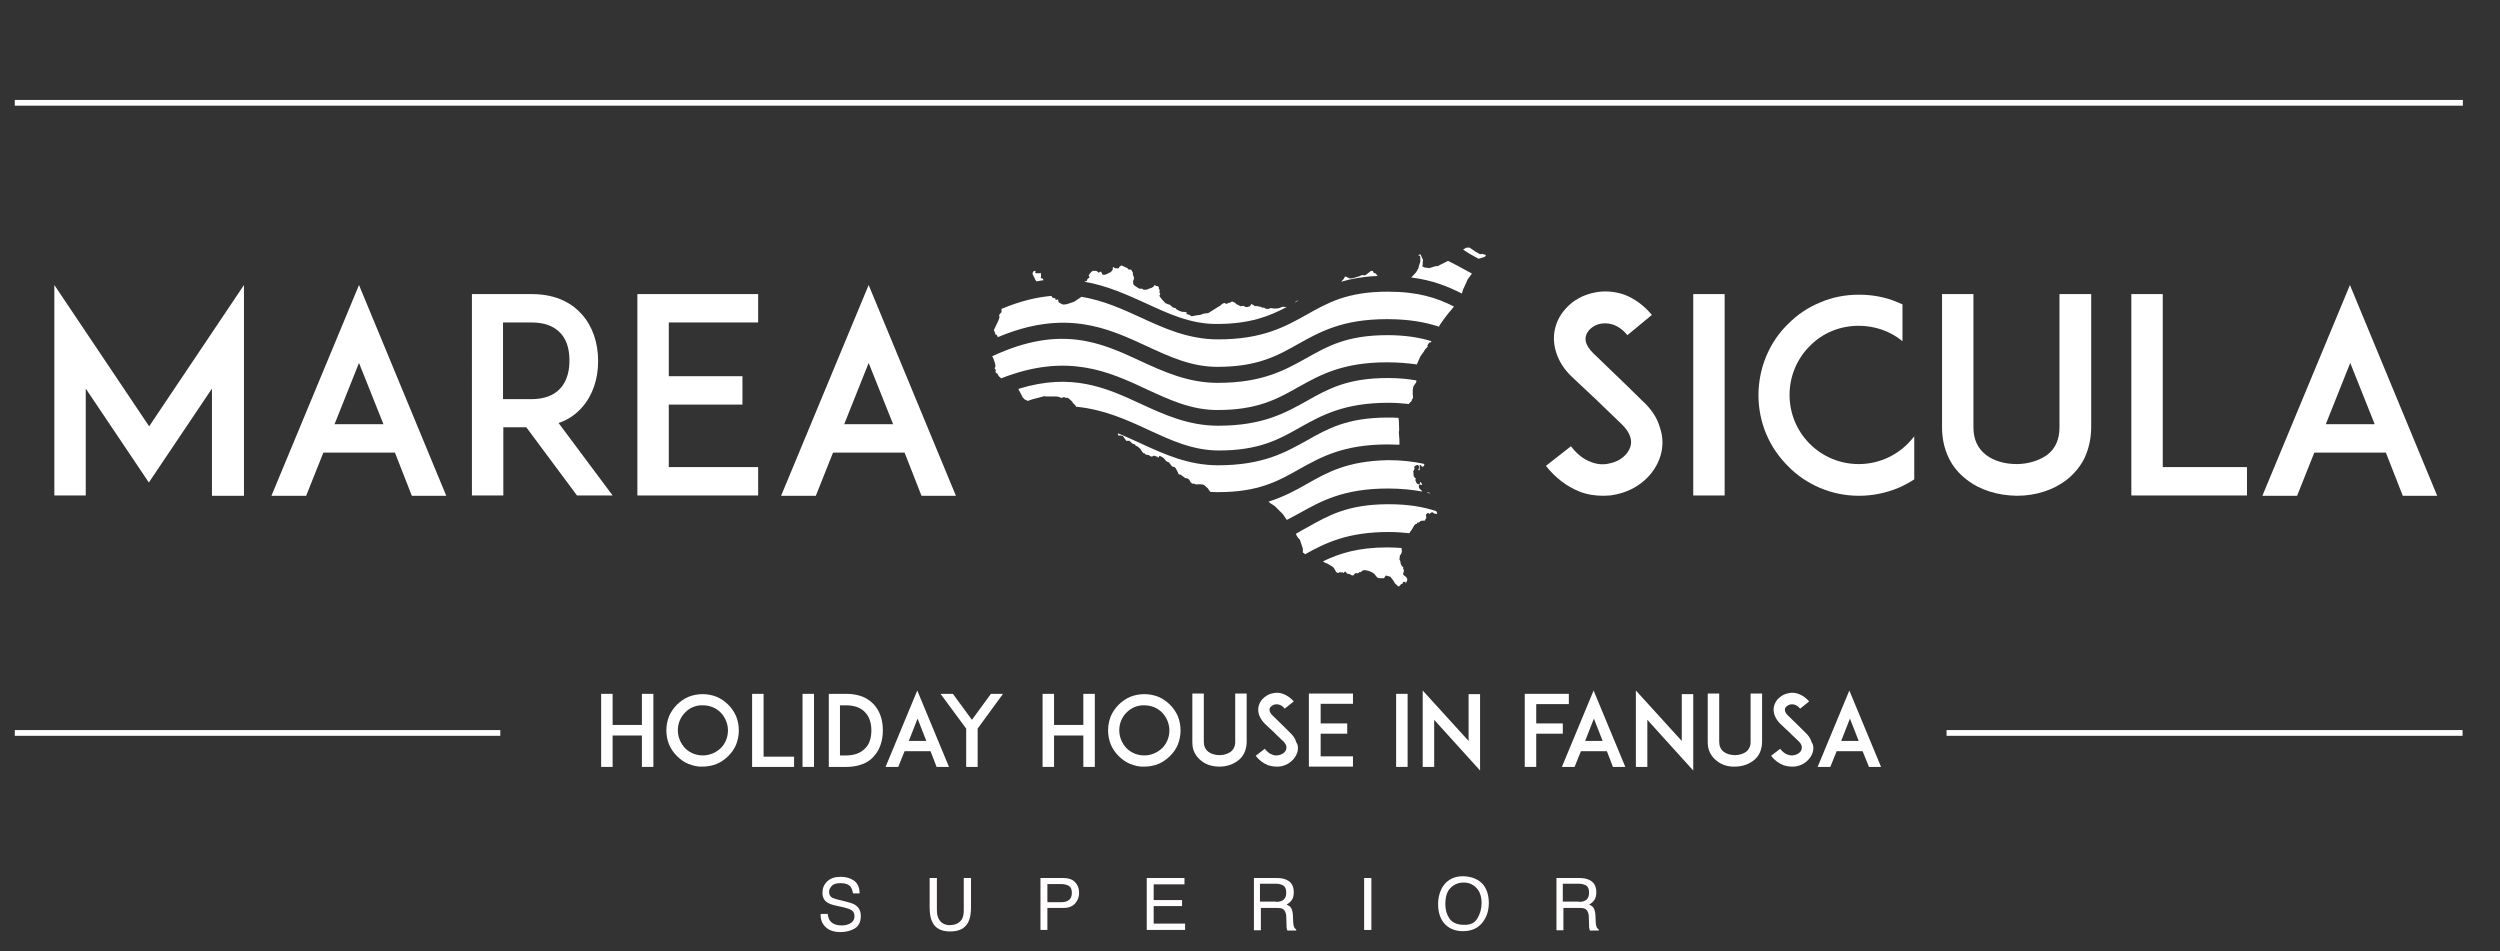 <?xml version="1.0" encoding="utf-8"?>
<!-- Generator: Adobe Illustrator 18.1.1, SVG Export Plug-In . SVG Version: 6.00 Build 0)  -->
<svg version="1.1" id="Livello_1" xmlns="http://www.w3.org/2000/svg" xmlns:xlink="http://www.w3.org/1999/xlink" x="0px" y="0px"
	 viewBox="0 0 828 315" enable-background="new 0 0 828 315" xml:space="preserve">
<rect x="0" y="0" width="828" height="315" fill="#333333" stroke="none"/>
<g>
	<path fill="#FFFFFF" d="M70.2,164.1v-35.4l-20.9,31.1l-20.9-31.1v35.4H18V94.4l31.4,46.8l31.4-46.8v69.8H70.2z"/>
	<path fill="#FFFFFF" d="M130.8,149.9h-23.7l-5.7,14.3H89.9l29-69.8l28.9,69.8h-11.4L130.8,149.9z M127,140.5l-8.1-20.3l-8.1,20.3
		H127z"/>
	<path fill="#FFFFFF" d="M202.9,164.1h-11.8l-16.8-22.6h-7.6v22.6h-10.4V97.4h8.8h11c8.8,0,13.9,3.6,16.6,6.7
		c3.5,3.9,5.4,9.3,5.4,15.5c0,6.1-1.9,11.5-5.4,15.4c-1.6,1.8-4.1,3.9-7.7,5.1L202.9,164.1z M176,132.2c4.3,0,7.6-1.3,9.6-3.6
		c2.5-2.7,3-6.5,3-9.1c0-2.7-0.4-6.5-3-9.2c-2.1-2.3-5.3-3.5-9.6-3.5h-9.4v25.4H176z"/>
	<path fill="#FFFFFF" d="M221.5,124.6h24.4v9.4h-24.4v20.7h29.6v9.4h-29.7h-10.3V97.4h10.3h29.7v9.4h-29.6V124.6z"/>
	<path fill="#FFFFFF" d="M299.6,149.9h-23.7l-5.7,14.3h-11.5l29-69.8l28.9,69.8h-11.4L299.6,149.9z M295.8,140.5l-8.1-20.3
		l-8.1,20.3H295.8z"/>
	<path fill="#FFFFFF" d="M550,150.8c-1.9,6.5-7.7,11.6-15,13c-1.3,0.3-2.7,0.4-4,0.4c-2.7,0-5.4-0.4-7.9-1.4
		c-4.2-1.7-7.9-4.5-11.1-8.5l8.3-6.5c1.9,2.5,4.1,4.3,6.6,5.2c2,0.8,4.1,1,6.1,0.5c3.4-0.6,6.2-2.9,7-5.6c0.9-3.1-1.2-5.8-3.1-7.6
		c-3-2.8-7.8-7.6-8.2-7.9l-8.2-7.7c-2.5-2.4-4.2-5.1-5.1-8c-0.9-2.8-1-5.8-0.2-8.5c0.8-2.9,2.5-5.4,4.9-7.5c2.2-1.9,5-3.2,8-3.8
		c3.2-0.7,6.7-0.4,9.9,0.7c3.4,1.3,6.5,3.6,9.1,6.7L539,111c-3.4-4.1-6.9-4.1-8.8-3.8c-2.3,0.4-4.3,2-4.9,3.9
		c-0.4,1.3-0.3,3.3,2.5,6l11.1,10.7c1.6,1.6,3.6,3.5,5,4.9c2.9,2.6,4.9,5.6,5.8,8.7C550.8,144.5,550.9,147.7,550,150.8z"/>
	<path fill="#FFFFFF" d="M560.8,164.1V97.4h10.4v66.7H560.8z"/>
	<path fill="#FFFFFF" d="M634.1,158.7c-1.7,1.1-3.5,2.1-5.4,2.9c-4.1,1.7-8.5,2.6-13,2.6s-8.9-0.9-12.9-2.6c-4-1.7-7.6-4.1-10.6-7.2
		c-3.1-3.1-5.5-6.6-7.2-10.6c-1.7-4-2.6-8.5-2.6-12.9c0-4.5,0.9-8.9,2.6-13c1.7-4,4.1-7.6,7.2-10.6c3.1-3.1,6.6-5.5,10.6-7.1
		c4-1.8,8.5-2.6,12.9-2.6s8.9,0.8,13,2.6c0.5,0.2,1,0.4,1.4,0.6V113c-4-3.3-9.1-5.1-14.5-5.1c-6.1,0-11.9,2.3-16.2,6.7
		c-4.3,4.3-6.7,10.1-6.7,16.2c0,6.1,2.4,11.9,6.7,16.2s10.1,6.7,16.2,6.7s11.9-2.4,16.2-6.7c0.8-0.8,1.5-1.6,2.2-2.5V158.7z"/>
	<path fill="#FFFFFF" d="M651.3,158.8c-2.6-2-4.6-4.4-5.9-7.2c-1.5-3.1-2.2-6.5-2.2-10.2V97.4h10.4v44.1c0,4,1.4,7,4.1,9.1
		c2.5,2,6.2,3.1,10.2,3.1c3.9,0,7.6-1.2,10.2-3.1c2.7-2.1,4-5.1,4-9.1V97.4h10.5v44.1c0,3.7-0.8,7.1-2.2,10.2
		c-1.4,2.8-3.4,5.2-5.9,7.2c-4.4,3.4-10.2,5.3-16.5,5.3C661.6,164.1,655.7,162.3,651.3,158.8z"/>
	<path fill="#FFFFFF" d="M744.2,164.1h-28h-10.3V97.4h10.4v57.3h27.9V164.1z"/>
	<path fill="#FFFFFF" d="M790.2,149.9h-23.7l-5.7,14.3h-11.5l29-69.8l28.9,69.8h-11.4L790.2,149.9z M786.5,140.5l-8.1-20.3
		l-8.1,20.3H786.5z"/>
</g>
<g>
	<path fill="#FFFFFF" d="M345.6,92.8l-0.2-0.5l-0.4-0.1l-0.3-0.1l0.1-0.8l-0.1-0.9h-0.1l-0.3,0.1h-1.1l-0.3-0.1v-0.3l0.1-0.1
		l-0.1-0.3h-0.1l-0.4,0.1l-0.3,0.3l-0.1,0.4v0.3l0.8,1.6l0.1,0.3l0.3,0.3l-0.1,0.2C344,93.1,344.8,92.9,345.6,92.8z"/>
	<path fill="#FFFFFF" d="M476.3,88.1l-1,0.1l-1.6,0.5l-0.4,0.1l-0.6-0.1l-0.9-0.1l-0.5-0.3l-0.3-0.1l0.1-0.3l0.1-0.1v-0.3V87
		l0.1-0.9l-0.8-1.8h-0.5l-0.3,0.3l0.6,0.1l0.1,0.5v0.6v0.9l-0.3,0.9l-0.1,0.4h-0.1v0.4l-0.1,0.3v0.1l-0.8,1.4l-1.6,1.7
		c7.1,0.9,12.2,3,16.7,5.3l0.1-0.1l0.4-1.3l0.9-1.9l0.6-1.4l0.3-0.4l0.6-0.8l0.5-0.7c-0.5-0.3-1-0.5-1.5-0.8
		c-2.1-1.2-4.2-2.3-6.4-3.4l-2.8,1.4L476.3,88.1z"/>
	<path fill="#FFFFFF" d="M428.9,100.2c0.3-0.2,0.7-0.4,1-0.6l-0.1-0.1l-0.8,0.5L428.9,100.2z"/>
	<path fill="#FFFFFF" d="M456.3,91.4l-0.3-0.3l-0.3-0.5l-0.3-0.1l-0.4-0.1l-0.3-0.6l-0.3-0.1h-0.3l-1.4,1.1l-0.6,0.4l-1-0.1
		l-0.9,0.4l-2,0.6l-0.6,0.1H447l-1.1-0.5l-0.1-0.1h-0.3l-0.1,0.1l-0.3,0.6l-0.9,1C447.6,92.3,451.5,91.6,456.3,91.4z"/>
	<path fill="#FFFFFF" d="M467.6,175.4l0.8-1.4l0.4-0.4l0.4-0.1l0.3-0.5l0.4,0.1l0.1-0.1l0.6-0.5l1.4-0.1l0.1-0.5l0.3-0.3l-0.1-1
		l0.1-0.3l0.3-0.3l0.4-0.1l0.3,0.3h0.1l0.4-0.4l0.3-0.1h0.4l0.4,0.4l1,0.1V170l-0.3-0.7c-4.2-1.4-9.1-2.3-15.8-2.3
		c-13.4,0-19.9,3.7-26.8,7.6c-1.3,0.7-2.6,1.4-3.9,2.2l0.3,0.7l0.4,0.6l0.4,0.4l0.3,0.4l0.1,0.4l0.3,0.9l0.5,1.5v1.3l0.5,0.3
		l0.2,0.3c6.8-3.8,14.1-7.4,27.8-7.4c2.5,0,4.7,0.2,6.8,0.4l0.2-0.4L467.6,175.4z"/>
	<path fill="#FFFFFF" d="M379.7,128.9c7.6,3.5,14.8,6.9,23.5,6.9c13.4,0,19.9-3.7,26.8-7.6c7.2-4,14.6-8.2,29.4-8.2
		c3.7,0,7,0.3,9.9,0.7l0,0v-0.1l1.1-2.5l1.4-2l-0.1-0.1h0.1l0.3-0.4l0.8-0.8l-0.1-0.1v-0.3v-0.1l0.6-0.9l0.3,0.1l0.1-0.1l0.1-0.1
		l0.2-0.3c-3.9-1.2-8.6-2-14.6-2c-13.4,0-19.9,3.7-26.8,7.6c-7.2,4-14.6,8.2-29.4,8.2c-9.8,0-17.9-3.7-25.7-7.3
		c-12.9-6-26.3-12.1-49-1.5l0.4,0.7l0.6,1.8l0.1,0.9l-0.3,0.6l0.4,0.5v0.3l-0.1,0.4l0.3,0.4l0.3,0.1l0.5,0.9l0.8,0.7
		C353.5,116.7,367.3,123.1,379.7,128.9z"/>
	<path fill="#FFFFFF" d="M379.7,114.6c7.6,3.5,14.8,6.9,23.5,6.9c13.4,0,19.9-3.7,26.8-7.6c7.2-4,14.6-8.2,29.4-8.2
		c7.2,0,12.7,1,17.2,2.5l0.2-0.5l1-1.4l0.4-0.6l0.3-0.4l1.4-1.8l0.8-0.9l0.3-0.4l0.4-0.5l0.1-0.2c-5.5-2.8-11.7-4.9-21.9-4.9
		c-13.4,0-19.9,3.7-26.8,7.6c-7.2,4-14.6,8.2-29.4,8.2c-9.8,0-17.9-3.7-25.7-7.3c-6.1-2.8-12.3-5.6-19.5-6.8l-0.3,0.2l-2.1,1.4
		l-1.4,0.5l-1.3,0.4h-0.5l-0.1,0.1l-0.6-0.1l-1-0.5l-0.3-0.3l-0.1-0.3v-0.4l-0.1-0.1h-0.1l-0.3,0.1h-0.4l-0.1-0.5l-0.6-0.1l-0.1-0.1
		l-0.3-0.1l-0.1-0.1l-0.1-0.4c-4.9,0.4-10.4,1.7-16.6,4.3v0.1v0.6v0.4l-0.5,0.5l-0.3,0.5l0.1,0.5v0.3l-0.3,0.9l-1.1,2.3l-0.4,0.9
		v0.3l0.3,0.3v0.4l0.1,0.1l0.1,0.4l0.4,0.1l0.3,0.5v0.3C352.9,102.2,367,108.7,379.7,114.6z"/>
	<path fill="#FFFFFF" d="M488.8,85.2c0.3,0.2,0.6,0.3,0.9,0.5l2-0.6l0.3-0.3l0.1-0.3l-0.1-0.1l-1.1-0.3l-0.5,0.1l-0.4-0.1l-1.4-0.8
		l-1.3-0.9l-0.6-0.4H486l-0.5,0.1l-0.8,0.5l-0.1,0.1C486.1,83.7,487.4,84.5,488.8,85.2z"/>
	<path fill="#FFFFFF" d="M370.7,88.4l-0.1,0.4l-0.3,0.1l-0.4-0.1l-0.4,0.1l-0.3-0.1l-0.3-0.3h-0.3l-0.1,0.9l-0.3,0.4l-0.5,0.4
		l-1,0.5L366,91h-0.6l-0.3-0.1l-0.4-0.9h-0.3l-0.4,0.3l-0.3-0.1l-0.4-0.4l-0.5-0.1h-0.9l-0.5,0.4l-0.5,0.6l-0.3,0.4v0.3l0.3,0.5
		l-0.5,0.3l-0.3,0.3l-0.1,0.5l-0.3,0.1l-0.3,0.1l-0.3,0.1l0,0c7.6,1.3,14.1,4.3,20.3,7.1c7.6,3.5,14.8,6.9,23.5,6.9
		c11.2,0,17.6-2.6,23.4-5.7l-0.1,0.1l-1.4-0.1l-1.3,0.5l-1,0.1h-0.3l-1-0.1l-0.4-0.1l-0.5,0.3h-0.8l-0.4-0.1l-0.4-0.3h-0.6l-0.6-0.3
		l-0.8-0.1l-0.1-0.1h-0.9l-1-0.6l-0.3-0.1l-0.3,0.6l-0.1,0.1l-0.9,0.3h-0.5l-0.8-0.4l-1.1,0.1l-0.4-0.3l-0.9-0.4l-0.3-0.4l-0.9-0.4
		h-0.3l-0.4,0.3l-0.6,0.1l-0.5,0.3h-0.4l-0.5-0.3l-0.8,0.4H405l-0.4,0.1l-0.4,0.4l-1,0.6l-2.4,1.5l-0.6,0.4l-1,0.1l-0.6,0.1
		l-1.1,0.4l-1,0.1l-1.6,0.3h-0.4l-0.5-0.4l-1-0.3l-0.1-0.3l0.3-0.1v-0.1l-0.6-0.1l-0.3-0.1H392h-0.4l-0.9-0.3l-1-0.5l-0.3-0.4
		l-1-0.3l-1-0.9l-0.5-0.1l-0.9-0.4l-0.4-0.4l-0.9-1l-0.3-0.4l-0.3-0.4l-0.1-0.3l0.3-0.6l-0.3-0.4l0.1-0.8l-0.3-0.5v-0.5l-0.3-0.3
		l-0.6-0.1l-0.5-0.3l-0.3,0.5l-0.8,0.5l-0.5,0.1l-0.9,0.4l-1.1,0.1l-0.5-0.4h-1l-1.4-0.9l-0.5-0.5l-0.1-0.6v-0.5l0.3-0.9l-0.1-0.5
		l-0.3-0.8v-0.6l-0.5-0.9l-0.1-0.1h-0.6l-0.3-0.1l-0.3-0.4c-0.7-0.3-1.4-0.6-2-0.9l-0.4,0.3L370.7,88.4z"/>
	<path fill="#FFFFFF" d="M432.8,160.3c-3.8,2.2-7.8,4.3-12.8,5.9l0.2,0l0.6,0.5l1.4,0.9l2.7,2.7l1,1.5l0.3,0.4
		c1.4-0.7,2.7-1.5,4.1-2.2c7.2-4,14.6-8.2,29.4-8.2c4.4,0,8.1,0.4,11.3,1l-0.2-0.4l-0.5-0.4l-0.3-0.4l-0.1-0.5l0.1-0.6h0.3l0.6,0.1
		l0.1-0.1l-0.1-0.4h-0.1l-0.4-0.5l-0.1,0.1v0.3l-0.1,0.3l-0.3,0.1l-0.4-0.1l-0.4-0.4l-0.4-1l0.3-0.3l-0.5-0.5l-0.3-0.4l-0.1-1.4H468
		l0.4-0.8l0.1-0.3l-0.1-0.5l0.1-0.3l0.8-0.4h0.3l0.3,0.3v0.1l0.1,0.1v0.5l-0.3,0.6l0.1,0.1l0.3,0.1l0.1-0.4v-1.3l0.1-0.1l0.3,0.1
		l0.4,0.5l0.4-0.1l0.1-0.1l0.3-0.5l-0.3-0.3c-3.3-0.7-7.1-1.2-11.8-1.2C446.2,152.7,439.7,156.4,432.8,160.3z"/>
	<path fill="#FFFFFF" d="M464.8,190.4l-0.1-0.3l0.3-1.1l-0.3-0.8l0.1-0.3l-0.5-0.4l-0.4-0.8l-0.1-0.8l-0.3-0.6v-0.3l0.1-0.4V184
		l0.3-0.3l0.3-0.6l0.1-0.5l-0.1-1l0-0.1c-1.4-0.1-3-0.2-4.6-0.2c-9.9,0-16,2-21.4,4.6l0.1,0.1l0.4,0.3l1,0.4l1.8,1.1l0.4,0.5
		l0.6,1.1l0.1,0.1l0.6,0.3l0.5-0.3l0.6,0.1l0.3-0.1l0.4,0.3l0.4-0.5l0.3,0.1l0.4,0.5l0.1,0.1l0.6,0.1l0.4,0.1l0.4,0.3l0.3,0.1
		l0.4-0.1l0.5-0.6l0.3-0.1l0.4,0.1l0.4-0.1l0.3-0.3h0.5l0.5-0.5l0.4-0.1l0.4-0.1l1.4,0.3l1.3,0.6l0.5,0.4l0.8,1l0.4,0.3l0.5,0.1h0.4
		h0.8h0.3l0.5-0.8l0.1-0.1l1.1,0.3l0.3,0.1h0.1l0.6,0.8l0.4,0.5l0.5,0.9l1.1,1h0.3l0.3-0.3l0.4-0.5h0.4l0.1-0.5l0.1-0.1l0.5-0.1h0.3
		l0.1,0.5h0.1V193l0.4-0.9v-0.3l-0.3-0.6L464.8,190.4z"/>
	<path fill="#FFFFFF" d="M338.2,130.6l0.5,1l0.8,0.8l0.4,0.1l0.4,0.3l1.8-0.6l2.3-0.6l1.5-0.4l0.4,0.1h1.3h2.1l0.8,0.1l1.1,0.4
		l0.8-0.3l0.6,0.3l0.5-0.1l0.5,0.3l1,0.9l0.4,0.6l0.8,0.8l0.2,0.4c9.2,0.9,16.7,4.3,23.8,7.6c7.6,3.5,14.8,6.9,23.5,6.9
		c13.4,0,19.9-3.7,26.8-7.6c7.2-4,14.6-8.2,29.4-8.2c2.5,0,4.6,0.2,6.7,0.4l0.4-0.5l0.5-0.4l0.1-0.5l0.3-0.4l0.1-0.5l-0.1-1.1v-1.1
		l0.1-0.5l0.1-0.8l0.9-1.3l0.1-0.3V126c-2.8-0.5-5.8-0.8-9.5-0.8c-13.4,0-19.9,3.7-26.8,7.6c-7.2,4-14.6,8.2-29.4,8.2
		c-9.8,0-17.9-3.7-25.7-7.3c-11.2-5.2-22.7-10.4-40.4-4.9l0,0.1L338.2,130.6z"/>
	<path fill="#FFFFFF" d="M463.2,139v-0.3v-0.3c-1.2-0.1-2.3-0.1-3.6-0.1c-13.4,0-19.9,3.7-26.8,7.6c-7.2,4-14.6,8.2-29.4,8.2
		c-9.8,0-17.9-3.7-25.7-7.3c-2.5-1.1-4.9-2.3-7.5-3.3l0.2,0.7v0.1l0.6-0.1l0.4,0.1l0.5,0.1l1.1,1.6h1.1l0.3,0.3l0.6,0.6l0.9,0.3
		l0.3,0.5l0.5,0.1l1,0.9l0.5,0.8l0.5,0.6l0.5,0.1l0.3,0.4l0.9,0.1l0.8,0.5h0.4l0.6-0.3l0.8,0.3h0.3l0.1,0.1v0.1l0.1,0.3l0.1-0.3h0.1
		l0.1,0.1l0.1-0.1v-0.4h0.1l0.4,0.1l1,0.6l0.5,0.6l0.3,0.4l1,0.5l1,1.3l0.4,0.1l0.4,0.1l0.4,0.4l0.5,0.9l0.5,1.1l0.6,0.1l1.5,1.1
		l0.4,0.1l0.5,0.1l0.5,0.4l0.5,0.9l0.5,0.4h0.6l0.8,0.3l0.3-0.1h0.9l1,0.1l0.5,0.3l1.1,1l0.3,0.5l0.3,0.4l0.2,0.2
		c0.8,0.1,1.7,0.1,2.6,0.1c13.4,0,19.9-3.7,26.8-7.6c7.2-4,14.6-8.2,29.4-8.2c1.4,0,2.6,0.1,3.8,0.1v-1.5l-0.1-1.3l-0.1-1.5l0.1-0.3
		v-0.9l-0.1-2.8v-0.3V139z"/>
	<path fill="#FFFFFF" d="M473.4,163.2l-0.6-0.1l-0.2,0.1c0.4,0.1,0.7,0.2,1.1,0.2l0-0.1L473.4,163.2z"/>
</g>
<g>
	<path fill="#FFFFFF" d="M216.4,254h-3.8v-10.4h-9.7V254h-3.8v-24.2h3.8v10.3h9.7v-10.3h3.8V254z"/>
	<path fill="#FFFFFF" d="M228,253c-1.5-0.6-2.7-1.5-3.8-2.6c-1.1-1.1-2-2.4-2.6-3.8c-0.6-1.5-0.9-3.1-0.9-4.7c0-1.6,0.3-3.2,0.9-4.7
		c0.6-1.4,1.5-2.7,2.6-3.8c1.1-1.1,2.4-2,3.8-2.6c1.5-0.6,3.1-0.9,4.7-0.9c1.6,0,3.2,0.3,4.7,0.9c1.4,0.6,2.7,1.5,3.8,2.6
		c1.1,1.1,2,2.4,2.6,3.8c0.6,1.5,0.9,3.1,0.9,4.7c0,1.6-0.3,3.2-0.9,4.7c-0.6,1.5-1.5,2.7-2.6,3.8c-1.1,1.1-2.4,2-3.8,2.6
		c-1.5,0.6-3.1,0.9-4.7,0.9C231.1,254,229.5,253.6,228,253z M226.9,236c-1.6,1.6-2.4,3.7-2.4,5.9c0,2.2,0.9,4.3,2.4,5.9
		c1.6,1.6,3.7,2.4,5.9,2.4c2.2,0,4.3-0.9,5.9-2.4c1.6-1.6,2.4-3.7,2.4-5.9c0-2.2-0.9-4.3-2.4-5.9c-1.6-1.6-3.7-2.4-5.9-2.4
		C230.5,233.5,228.4,234.4,226.9,236z"/>
	<path fill="#FFFFFF" d="M263,254h-10.1h-3.8v-24.2h3.8v20.8H263V254z"/>
	<path fill="#FFFFFF" d="M265.8,254v-24.2h3.8V254H265.8z"/>
	<path fill="#FFFFFF" d="M292.4,241.9c0,3.4-1,6.4-2.9,8.5c-1,1.2-2.3,2.1-3.9,2.7c-1.6,0.6-3.3,0.9-5.3,0.9h-4.5h-1.3v-24.2h3.8h2
		c2,0,3.7,0.3,5.3,0.9c1.5,0.6,2.8,1.5,3.9,2.7C291.4,235.5,292.4,238.4,292.4,241.9z M288.6,241.9c0-2.5-0.7-4.5-2-5.9
		c-1.4-1.6-3.6-2.4-6.4-2.4h-2v16.6h2c2.8,0,4.9-0.8,6.4-2.4C288,246.4,288.6,244.3,288.6,241.9z"/>
	<path fill="#FFFFFF" d="M308.2,248.8h-8.6l-2.1,5.2h-4.2l10.5-25.3l10.5,25.3h-4.1L308.2,248.8z M306.8,245.4l-2.9-7.4l-2.9,7.4
		H306.8z"/>
	<path fill="#FFFFFF" d="M323.8,241.3V254H320v-12.7l-8.5-11.5h4.1l6.3,8.6l6.3-8.6h4L323.8,241.3z"/>
	<path fill="#FFFFFF" d="M362.6,254h-3.8v-10.4h-9.7V254h-3.8v-24.2h3.8v10.3h9.7v-10.3h3.8V254z"/>
	<path fill="#FFFFFF" d="M374.3,253c-1.5-0.6-2.7-1.5-3.8-2.6c-1.1-1.1-2-2.4-2.6-3.8c-0.6-1.5-0.9-3.1-0.9-4.7
		c0-1.6,0.3-3.2,0.9-4.7c0.6-1.4,1.5-2.7,2.6-3.8c1.1-1.1,2.4-2,3.8-2.6c1.5-0.6,3.1-0.9,4.7-0.9c1.6,0,3.2,0.3,4.7,0.9
		c1.4,0.6,2.7,1.5,3.8,2.6c1.1,1.1,2,2.4,2.6,3.8c0.6,1.5,0.9,3.1,0.9,4.7c0,1.6-0.3,3.2-0.9,4.7c-0.6,1.5-1.5,2.7-2.6,3.8
		c-1.1,1.1-2.4,2-3.8,2.6c-1.5,0.6-3.1,0.9-4.7,0.9C377.4,254,375.8,253.6,374.3,253z M373.1,236c-1.6,1.6-2.4,3.7-2.4,5.9
		c0,2.2,0.9,4.3,2.4,5.9c1.6,1.6,3.7,2.4,5.9,2.4c2.2,0,4.3-0.9,5.9-2.4c1.6-1.6,2.4-3.7,2.4-5.9c0-2.2-0.9-4.3-2.4-5.9
		c-1.6-1.6-3.7-2.4-5.9-2.4C376.8,233.5,374.7,234.4,373.1,236z"/>
	<path fill="#FFFFFF" d="M397.9,252c-0.9-0.7-1.7-1.6-2.2-2.6c-0.6-1.1-0.8-2.3-0.8-3.7v-16h3.8v16c0,1.4,0.5,2.5,1.5,3.3
		c0.9,0.7,2.3,1.1,3.7,1.1c1.4,0,2.7-0.4,3.7-1.1c1-0.8,1.5-1.9,1.5-3.3v-16h3.8v16c0,1.3-0.3,2.6-0.8,3.7c-0.5,1-1.2,1.9-2.2,2.6
		c-1.6,1.2-3.7,1.9-6,1.9S399.5,253.3,397.9,252z"/>
	<path fill="#FFFFFF" d="M429.7,249.1c-0.7,2.3-2.8,4.2-5.4,4.7c-0.5,0.1-1,0.1-1.5,0.1c-1,0-2-0.2-2.9-0.5c-1.5-0.6-2.9-1.6-4-3.1
		l3-2.3c0.7,0.9,1.5,1.6,2.4,1.9c0.7,0.3,1.5,0.4,2.2,0.2c1.2-0.2,2.3-1,2.5-2c0.3-1.1-0.4-2.1-1.1-2.7c-1.1-1-2.8-2.7-3-2.9l-3-2.8
		c-0.9-0.9-1.5-1.9-1.9-2.9c-0.3-1-0.4-2.1-0.1-3.1c0.3-1,0.9-2,1.8-2.7c0.8-0.7,1.8-1.2,2.9-1.4c1.2-0.3,2.4-0.2,3.6,0.3
		c1.2,0.5,2.3,1.3,3.3,2.4l-3,2.4c-1.2-1.5-2.5-1.5-3.2-1.4c-0.8,0.2-1.6,0.7-1.8,1.4c-0.1,0.5-0.1,1.2,0.9,2.2l4,3.9
		c0.6,0.6,1.3,1.3,1.8,1.8c1,0.9,1.8,2,2.1,3.2C430,246.8,430,248,429.7,249.1z"/>
	<path fill="#FFFFFF" d="M437.4,239.6h8.8v3.4h-8.8v7.5h10.7v3.4h-10.8h-3.8v-24.2h3.8h10.8v3.4h-10.7V239.6z"/>
	<path fill="#FFFFFF" d="M462.4,254v-24.2h3.8V254H462.4z"/>
	<path fill="#FFFFFF" d="M475,238.4V254h-3.8v-25.3l15.2,16.7v-15.5h3.8v25.3L475,238.4z"/>
	<path fill="#FFFFFF" d="M508.8,239.6h8.8v3.4h-8.8V254H505v-24.2h3.8h10.8v3.4h-10.8V239.6z"/>
	<path fill="#FFFFFF" d="M532.2,248.8h-8.6l-2.1,5.2h-4.2l10.5-25.3l10.5,25.3h-4.1L532.2,248.8z M530.8,245.4l-2.9-7.4l-2.9,7.4
		H530.8z"/>
	<path fill="#FFFFFF" d="M545.6,238.4V254h-3.8v-25.3l15.2,16.7v-15.5h3.8v25.3L545.6,238.4z"/>
	<path fill="#FFFFFF" d="M568.6,252c-0.9-0.7-1.7-1.6-2.2-2.6c-0.6-1.1-0.8-2.3-0.8-3.7v-16h3.8v16c0,1.4,0.5,2.5,1.5,3.3
		c0.9,0.7,2.3,1.1,3.7,1.1c1.4,0,2.7-0.4,3.7-1.1c1-0.8,1.5-1.9,1.5-3.3v-16h3.8v16c0,1.3-0.3,2.6-0.8,3.7c-0.5,1-1.2,1.9-2.2,2.6
		c-1.6,1.2-3.7,1.9-6,1.9C572.3,254,570.2,253.3,568.6,252z"/>
	<path fill="#FFFFFF" d="M600.4,249.1c-0.7,2.3-2.8,4.2-5.4,4.7c-0.5,0.1-1,0.1-1.5,0.1c-1,0-2-0.2-2.9-0.5c-1.5-0.6-2.9-1.6-4-3.1
		l3-2.3c0.7,0.9,1.5,1.6,2.4,1.9c0.7,0.3,1.5,0.4,2.2,0.2c1.2-0.2,2.3-1,2.5-2c0.3-1.1-0.4-2.1-1.1-2.7c-1.1-1-2.8-2.7-3-2.9l-3-2.8
		c-0.9-0.9-1.5-1.9-1.9-2.9c-0.3-1-0.4-2.1-0.1-3.1c0.3-1,0.9-2,1.8-2.7c0.8-0.7,1.8-1.2,2.9-1.4c1.2-0.3,2.4-0.2,3.6,0.3
		c1.2,0.5,2.3,1.3,3.3,2.4l-3,2.4c-1.2-1.5-2.5-1.5-3.2-1.4c-0.8,0.2-1.6,0.7-1.8,1.4c-0.1,0.5-0.1,1.2,0.9,2.2l4,3.9
		c0.6,0.6,1.3,1.3,1.8,1.8c1,0.9,1.8,2,2.1,3.2C600.7,246.8,600.7,248,600.4,249.1z"/>
	<path fill="#FFFFFF" d="M616.9,248.8h-8.6l-2.1,5.2h-4.2l10.5-25.3l10.5,25.3H619L616.9,248.8z M615.6,245.4l-2.9-7.4l-2.9,7.4
		H615.6z"/>
</g>
<rect x="4.9" y="33.1" fill="#FFFFFF" width="810.8" height="1.9"/>
<g>
	<rect x="4.9" y="241.8" fill="#FFFFFF" width="160.8" height="1.9"/>
	<rect x="644.7" y="241.8" fill="#FFFFFF" width="170.9" height="1.9"/>
</g>
<g>
	<path fill="#FFFDFD" d="M274.1,302.4c0.1,1,0.3,1.8,0.7,2.4c0.7,1.1,2.1,1.7,3.9,1.7c0.8,0,1.6-0.1,2.3-0.4c1.3-0.5,2-1.4,2-2.6
		c0-0.9-0.3-1.6-0.9-2c-0.6-0.4-1.5-0.7-2.7-1l-2.3-0.5c-1.5-0.3-2.5-0.7-3.1-1.1c-1.1-0.7-1.6-1.8-1.6-3.2c0-1.5,0.5-2.8,1.6-3.8
		c1-1,2.5-1.5,4.4-1.5c1.8,0,3.2,0.4,4.5,1.3c1.2,0.9,1.8,2.3,1.8,4.2h-2.2c-0.1-0.9-0.4-1.6-0.7-2.1c-0.7-0.9-1.8-1.3-3.5-1.3
		c-1.3,0-2.3,0.3-2.8,0.9c-0.6,0.6-0.9,1.2-0.9,2c0,0.8,0.3,1.5,1,1.9c0.4,0.2,1.5,0.6,3,0.9l2.3,0.6c1.1,0.3,2,0.6,2.6,1.1
		c1.1,0.8,1.6,2,1.6,3.5c0,1.9-0.7,3.3-2,4.1c-1.4,0.8-2.9,1.2-4.7,1.2c-2.1,0-3.7-0.5-4.9-1.6c-1.2-1.1-1.8-2.6-1.7-4.4H274.1z"/>
	<path fill="#FFFDFD" d="M310.3,290.8v10.6c0,1.2,0.2,2.3,0.7,3.1c0.7,1.2,1.9,1.9,3.5,1.9c2,0,3.3-0.7,4.1-2c0.4-0.7,0.6-1.7,0.6-3
		v-10.6h2.4v9.7c0,2.1-0.3,3.7-0.9,4.9c-1.1,2.1-3,3.1-6,3.1c-2.9,0-4.9-1-5.9-3.1c-0.6-1.1-0.9-2.8-0.9-4.9v-9.7H310.3z"/>
	<path fill="#FFFDFD" d="M344.6,290.8h7.7c1.5,0,2.8,0.4,3.7,1.3c0.9,0.9,1.4,2.1,1.4,3.6c0,1.3-0.4,2.5-1.3,3.5s-2.1,1.5-3.8,1.5
		h-5.4v7.3h-2.3V290.8z M353.6,293.2c-0.5-0.2-1.2-0.4-2.1-0.4h-4.6v6h4.6c1,0,1.9-0.2,2.5-0.7c0.6-0.4,1-1.2,1-2.4
		C355,294.5,354.6,293.6,353.6,293.2z"/>
	<path fill="#FFFDFD" d="M379.8,290.8h12.5v2.1h-10.2v5.2h9.4v2h-9.4v5.8h10.4v2.1h-12.7V290.8z"/>
	<path fill="#FFFDFD" d="M415.1,290.8h7.8c1.3,0,2.4,0.2,3.2,0.6c1.6,0.7,2.4,2.1,2.4,4.1c0,1-0.2,1.9-0.6,2.5s-1,1.2-1.8,1.6
		c0.7,0.3,1.2,0.6,1.5,1.1s0.5,1.2,0.6,2.2l0.1,2.3c0,0.7,0.1,1.1,0.2,1.5c0.1,0.5,0.4,0.9,0.8,1.1v0.4h-2.9
		c-0.1-0.1-0.1-0.3-0.2-0.6s-0.1-0.7-0.1-1.4l-0.1-2.9c-0.1-1.1-0.5-1.9-1.2-2.3c-0.4-0.2-1.1-0.3-2-0.3h-5.2v7.4h-2.3V290.8z
		 M422.6,298.7c1.1,0,1.9-0.2,2.5-0.7s0.9-1.2,0.9-2.4c0-1.2-0.4-2.1-1.3-2.5c-0.5-0.2-1.1-0.4-1.9-0.4h-5.5v5.9H422.6z"/>
	<path fill="#FFFDFD" d="M451.8,290.8h2.4V308h-2.4V290.8z"/>
	<path fill="#FFFDFD" d="M491.4,293.2c1.1,1.5,1.7,3.5,1.7,5.8c0,2.6-0.7,4.7-2,6.4c-1.5,2-3.7,3-6.6,3c-2.6,0-4.7-0.9-6.2-2.6
		c-1.4-1.7-2-3.8-2-6.4c0-2.3,0.6-4.3,1.7-6c1.5-2.1,3.7-3.2,6.6-3.2C487.6,290.3,489.9,291.3,491.4,293.2z M489.3,304.2
		c0.9-1.5,1.4-3.2,1.4-5.1c0-2-0.5-3.7-1.6-4.9s-2.5-1.9-4.3-1.9c-1.8,0-3.2,0.6-4.4,1.8s-1.7,3-1.7,5.4c0,1.9,0.5,3.5,1.4,4.8
		c1,1.3,2.5,2,4.7,2C486.9,306.4,488.4,305.7,489.3,304.2z"/>
	<path fill="#FFFDFD" d="M515.3,290.8h7.8c1.3,0,2.4,0.2,3.2,0.6c1.6,0.7,2.4,2.1,2.4,4.1c0,1-0.2,1.9-0.6,2.5s-1,1.2-1.8,1.6
		c0.7,0.3,1.2,0.6,1.5,1.1s0.5,1.2,0.6,2.2l0.1,2.3c0,0.7,0.1,1.1,0.2,1.5c0.1,0.5,0.4,0.9,0.8,1.1v0.4h-2.9
		c-0.1-0.1-0.1-0.3-0.2-0.6s-0.1-0.7-0.1-1.4l-0.1-2.9c-0.1-1.1-0.5-1.9-1.2-2.3c-0.4-0.2-1.1-0.3-2-0.3h-5.2v7.4h-2.3V290.8z
		 M522.9,298.7c1.1,0,1.9-0.2,2.5-0.7s0.9-1.2,0.9-2.4c0-1.2-0.4-2.1-1.3-2.5c-0.5-0.2-1.1-0.4-1.9-0.4h-5.5v5.9H522.9z"/>
</g>
</svg>
